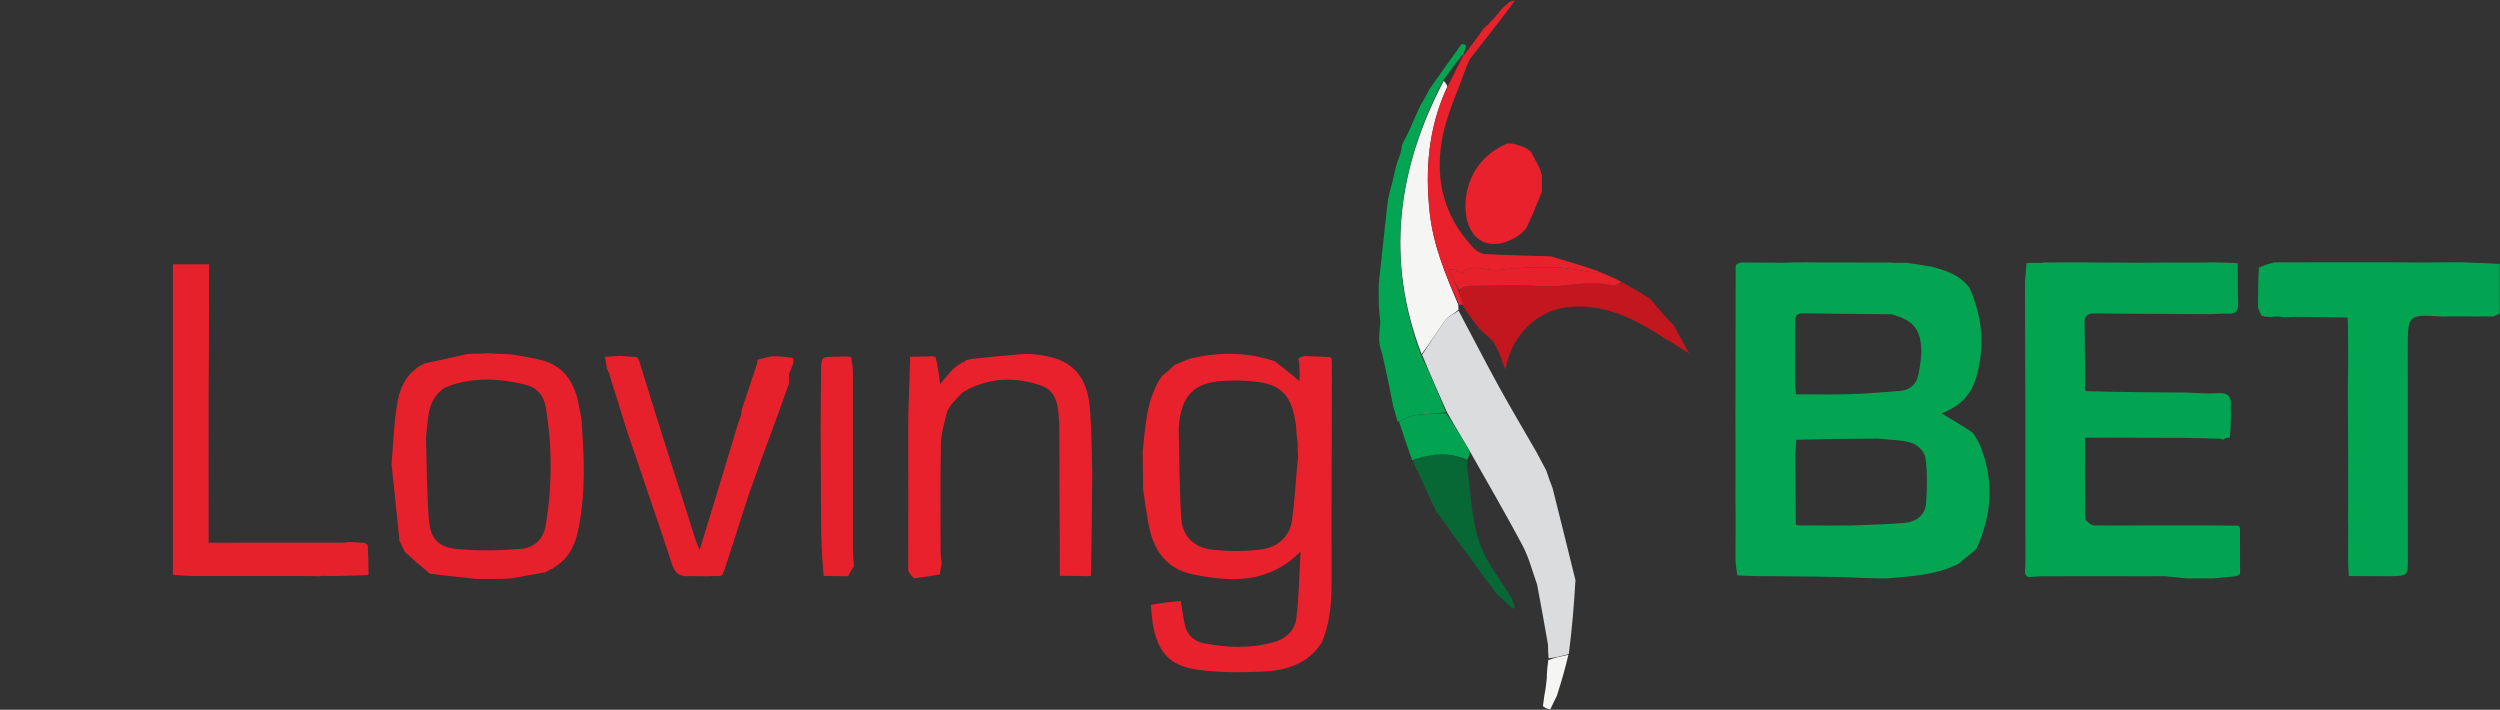<svg width="1173" height="333" viewBox="0 0 1173 333" fill="none" xmlns="http://www.w3.org/2000/svg">
<rect x="0" y="0" width="1173" height="333" fill="#333333" stroke="none"/>
<g clip-path="url(#clip0_95_2263)">
<mask id="mask0_95_2263" style="mask-type:luminance" maskUnits="userSpaceOnUse" x="0" y="0" width="1173" height="333">
<path d="M1173 0H0V333H1173V0Z" fill="white"/>
</mask>
<g mask="url(#mask0_95_2263)">
<path d="M702.145 278.539C692.629 265.774 683.42 253.139 673.861 239.893C670.855 233.619 668.202 227.955 665.622 222.043C665.421 221.399 665.145 221.004 664.615 220.287C663.892 218.681 663.423 217.393 662.954 216.106C671.258 212.711 679.595 211.751 688.314 215.969C688.629 216.707 688.628 217.246 688.407 218.23C688.047 218.938 688.106 219.138 688.367 219.275C690.079 230.894 690.347 242.984 693.94 253.99C697.063 263.557 703.944 271.896 709.414 280.974C710.006 282.443 710.347 283.715 710.689 284.988C710.368 285.198 710.046 285.406 709.726 285.616C707.302 283.299 704.878 280.984 702.145 278.539Z" fill="#076836"/>
<path d="M1146.32 148.525C1129.78 147.504 1129.73 147.504 1129.72 163.54C1129.7 196.628 1129.76 229.714 1129.76 262.8C1129.76 270.087 1129.72 270.087 1121.84 270.361C1115.27 270.368 1109.16 270.305 1102.54 270.276C1102.01 270.311 1102.07 270.318 1102.03 269.851C1101.88 267.202 1101.77 265.017 1101.72 262.429C1101.73 261.213 1101.69 260.4 1101.72 259.101C1101.76 255.334 1101.74 252.055 1101.77 248.344C1101.77 246.754 1101.72 245.595 1101.71 244.081C1101.73 243.246 1101.69 242.77 1101.72 241.93C1101.74 241.081 1101.7 240.595 1101.72 239.617C1101.75 235.477 1101.72 231.83 1101.76 227.756C1101.78 226.179 1101.72 225.029 1101.73 223.418C1101.75 221.109 1101.71 219.259 1101.73 217.049C1101.75 216.205 1101.71 215.721 1101.74 214.735C1101.74 203.387 1101.68 192.544 1101.62 181.698C1101.67 178.42 1101.71 175.141 1101.75 170.978C1101.72 169.284 1101.7 168.477 1101.75 167.199C1101.77 164.505 1101.72 162.282 1101.71 159.573C1101.71 155.828 1101.66 152.571 1101.56 149.111C1101.13 148.949 1100.75 148.99 1099.93 148.94C1093.79 148.841 1088.1 148.834 1081.94 148.699C1078.18 148.656 1074.89 148.74 1071.61 148.825C1070.79 148.718 1069.97 148.613 1068.36 148.457C1066.82 148.527 1066.07 148.646 1065.31 148.766C1064.1 148.669 1062.9 148.572 1061.15 148.129C1060.21 146.523 1059.83 145.264 1059.44 144.005C1059.49 138.109 1059.53 132.215 1059.86 125.595C1062.55 124.274 1064.95 123.678 1067.36 123.081C1073.5 123.116 1079.63 123.151 1086.26 123.093C1093.27 123.057 1099.79 123.113 1106.81 123.076C1116.7 123.043 1126.09 123.103 1136.48 123.171C1143.28 123.118 1149.09 123.058 1155.39 123.096C1161.63 123.343 1167.37 123.491 1173.1 123.833C1173.09 124.026 1173.22 124.391 1173.19 124.889C1173.23 129.378 1173.29 133.371 1173.3 137.724C1173.29 138.569 1173.32 139.054 1173.29 139.997C1173.21 142.608 1173.18 144.76 1172.88 147.145C1171.71 147.778 1170.82 148.179 1169.61 148.532C1168.86 148.516 1168.42 148.549 1167.53 148.466C1165.5 148.428 1163.94 148.507 1161.96 148.512C1160.46 148.484 1159.36 148.528 1157.77 148.455C1153.62 148.402 1149.97 148.464 1146.32 148.525Z" fill="#03A451"/>
<path d="M150.211 270.391C146.922 270.311 143.634 270.229 139.866 270.267C129.963 270.312 120.54 270.24 110.655 270.273C103.673 270.3 97.152 270.219 90.138 270.255C87.001 270.163 84.358 269.954 81.113 269.697C81.113 246.295 81.113 223.153 81.112 199.015C81.112 173.419 81.112 148.823 81.112 123.988C87.106 123.988 92.614 123.988 98.121 123.988C98.07 130.644 98.018 137.3 98.084 144.451C98.095 158.449 97.928 171.951 97.894 185.453C97.842 206.171 97.881 226.889 97.881 247.607C97.881 249.735 97.881 251.862 97.881 254.642C119.044 254.642 139.674 254.642 161.09 254.605C162.639 254.48 163.4 254.39 164.162 254.301C166.094 254.451 168.025 254.6 170.375 254.653C171.28 254.77 171.767 254.985 172.507 255.742C172.817 260.647 172.874 265.013 172.933 269.378C172.933 269.378 172.653 269.625 172.675 269.812C167.643 270.05 162.588 270.105 157.112 270.273C155.135 270.311 153.583 270.233 151.387 270.186C150.567 270.276 150.389 270.333 150.211 270.391Z" fill="#E7212C"/>
<path d="M230.98 165.85C234.164 165.938 237.003 166.155 240.312 166.328C245.408 167.211 250.112 167.863 254.645 169.128C264.328 171.831 269.13 178.993 271.229 188.341C271.816 190.954 272.185 193.616 272.798 196.559C274.109 214.1 274.889 231.33 271.341 248.414C269.961 255.063 267.519 261.155 261.053 265.529C260.053 266.254 259.587 266.632 258.922 266.97C258.416 266.988 258.235 267.171 257.815 267.482C256.868 267.885 256.284 268.283 255.663 268.655C255.626 268.629 255.539 268.649 255.119 268.624C249.791 269.567 244.882 270.536 239.538 271.431C237.931 271.471 236.762 271.586 235.107 271.621C231.023 271.601 227.425 271.659 223.326 271.626C215.927 270.807 209.025 270.08 201.76 269.199C197.598 265.785 193.798 262.523 189.99 258.942C189.613 258.117 189.242 257.612 188.862 256.753C188.583 256.025 188.314 255.651 188.029 254.899C187.724 254.144 187.436 253.767 187.254 253.348C187.36 253.307 187.368 253.077 187.368 253.077C186.187 241.512 185.007 229.946 183.735 217.879C184.459 208.281 184.852 199.118 186.232 190.108C187.326 182.963 189.957 176.195 196.889 171.771C197.131 171.512 197.186 171.507 197.458 171.463C198.173 171.131 198.618 170.845 199.063 170.558C205.634 169.151 212.205 167.744 219.177 166.154C220.691 165.987 221.803 166.005 223.755 165.995C226.131 165.883 227.671 165.799 229.209 165.715C229.685 165.803 230.159 165.891 230.98 165.85ZM199.873 205.201C200.263 217.945 200.242 230.72 201.182 243.423C201.862 252.625 205.424 256.734 214.45 257.606C224.37 258.564 234.498 258.28 244.457 257.526C250.566 257.064 254.983 253.046 256.067 246.493C259.111 228.073 259.18 209.638 256.1 191.212C255.185 185.736 252.09 181.876 246.702 180.543C234.285 177.47 221.703 176.787 209.621 181.499C206.488 182.721 203.546 186.575 202.274 189.892C200.583 194.309 200.614 199.385 199.873 205.201Z" fill="#E7212C"/>
<path d="M331.895 270.41C329.324 270.334 326.754 270.257 323.718 270.306C318.926 270.756 316.685 268.982 315.257 264.597C308.64 244.288 301.547 224.135 294.756 203.881C292.319 196.611 290.256 189.216 287.756 181.61C287.022 179.54 286.555 177.736 285.858 175.26C285.297 173.984 284.965 173.381 284.633 172.778C284.633 172.778 284.642 172.892 284.714 172.482C284.452 170.526 284.12 168.976 283.787 167.428C284.832 167.342 285.876 167.258 287.605 167.197C289.119 167.142 289.949 167.063 290.778 166.984C293.251 167.155 295.726 167.326 298.656 167.534C299.016 167.773 299.063 167.937 299.36 168.254C299.464 168.451 299.728 168.772 299.728 168.772C303.4 180.599 307.028 192.44 310.754 204.249C316.004 220.882 321.323 237.492 326.629 254.107C326.892 254.931 327.314 255.706 328.303 257.972C334.498 237.724 340.293 218.79 346.087 199.434C346.535 197.87 346.984 196.728 347.623 194.991C347.85 193.781 347.887 193.166 347.923 192.549C350.219 185.595 352.514 178.639 355.065 171.078C355.368 169.911 355.415 169.35 355.46 168.791C357.407 168.292 359.353 167.792 361.736 167.189C365.242 167.21 368.31 167.334 371.87 167.889C372.376 168.813 372.392 169.308 372.229 170.123C371.976 170.921 371.898 171.399 371.569 172.126C371.054 173.278 370.79 174.183 370.23 175.335C369.984 177.221 370.515 179.029 370.007 180.47C365.542 193.123 360.893 205.711 356.083 218.606C355.324 220.669 354.78 222.445 353.992 224.57C352.273 229.302 350.739 233.667 349.336 238.074C346.321 247.547 343.375 257.042 340.109 266.763C339.582 267.949 339.346 268.902 338.797 269.89C338.099 270.085 337.711 270.242 336.883 270.27C334.927 270.231 333.411 270.321 331.895 270.41Z" fill="#E7212C"/>
<path d="M1026.25 184.204C1030.87 184.33 1035.52 184.839 1040.1 184.477C1044.91 184.098 1047.29 185.483 1046.66 191.406C1046.72 193.069 1046.77 193.888 1046.75 195.186C1046.65 198.837 1046.62 202.007 1046.25 205.209C1045.45 205.36 1045 205.481 1044.2 205.608C1043.54 205.922 1043.22 206.226 1042.9 206.37C1042.89 206.207 1042.58 206.099 1042.18 205.876C1035.87 205.604 1029.95 205.556 1023.54 205.433C1008.21 205.357 993.383 205.357 978.274 205.357C978.274 218.588 978.164 230.955 978.458 243.312C978.486 244.455 981.074 246.463 982.51 246.497C992.02 246.719 1001.54 246.51 1011.56 246.514C1018.58 246.541 1025.09 246.497 1032.11 246.519C1038.41 246.56 1044.2 246.535 1050.19 246.69C1050.64 247.116 1050.88 247.385 1051.01 248.18C1050.99 254.122 1051.04 259.562 1051.03 265.405C1051.02 266.622 1051.08 267.435 1051.07 268.502C1051 268.757 1051.03 269.284 1051.04 269.3C1051.05 269.317 1051.05 269.286 1050.82 269.425C1050.31 269.793 1050.07 270.065 1049.42 270.312C1045.7 270.644 1042.44 271.046 1038.69 271.377C1034.2 271.37 1030.2 271.428 1025.78 271.37C1022.39 270.98 1019.43 270.708 1015.99 270.358C1012.58 270.34 1009.66 270.399 1006.23 270.375C996.335 270.34 986.935 270.389 977.036 270.354C971.103 270.34 965.667 270.407 959.786 270.386C957.836 270.365 956.329 270.433 954.434 270.559C948.651 271.723 950.358 267.521 950.349 265.234C950.248 242.028 950.354 218.819 950.321 195.611C950.295 177.99 950.148 160.367 950.144 142.259C950.155 138.795 950.076 135.818 950.109 132.386C950.42 129.096 950.617 126.261 950.816 123.425C951.229 123.422 951.643 123.419 952.354 123.328C954.161 123.298 955.67 123.356 957.896 123.361C958.79 123.26 958.966 123.211 959.141 123.163C963.826 123.154 968.512 123.145 973.663 123.102C983.582 123.138 993.036 123.208 1003.49 123.286C1013.53 123.222 1022.57 123.152 1032.05 123.177C1034.01 123.218 1035.52 123.163 1037.03 123.108C1039.25 123.157 1041.46 123.206 1044.58 123.255C1046.96 123.319 1048.44 123.384 1049.92 123.448C1049.98 129.665 1049.92 135.887 1050.15 142.098C1050.28 145.639 1049.23 147.43 1045.37 147.155C1042.91 146.979 1040.41 147.338 1037.06 147.418C1018.24 147.286 1000.28 147.254 982.327 147.048C978.76 147.006 978.045 148.986 978.073 151.769C978.178 161.633 978.352 171.496 978.344 181.566C978.149 181.942 978.04 182.131 978.082 182.276C978.176 182.597 978.344 182.898 978.747 183.534C994.76 183.976 1010.51 184.09 1026.25 184.204Z" fill="#03A451"/>
<path d="M846.683 123.078C850.649 123.129 854.615 123.179 859 123.156C867.818 123.146 876.215 123.208 885.112 123.174C886.428 123.154 887.246 123.23 888.907 123.326C891.256 123.33 892.761 123.316 894.265 123.301C896.868 123.657 899.469 124.013 902.776 124.569C904.384 124.873 905.288 124.978 906.191 125.082C912.826 126.905 919.417 128.806 924.043 134.986C930.278 149.013 931.477 163.039 927.065 177.584C924.647 185.552 919.558 190.622 910.97 193.954C915.893 196.89 920.077 199.387 924.595 202.283C925.081 202.91 925.292 203.007 925.563 202.972C925.563 202.972 925.876 203.327 926.187 203.803C927.353 205.852 928.368 207.362 929.043 209.011C935.766 225.457 934.601 241.638 927.288 257.588C924.704 259.761 922.119 261.935 918.913 264.528C907.976 270.011 896.715 270.351 885.116 271.395C879.248 271.285 873.877 271.262 868.181 270.897C856.833 270.524 845.812 270.491 834.363 270.365C832.776 270.321 831.617 270.371 830.058 270.318C828.847 270.285 828.033 270.355 826.732 270.333C822.623 270.253 819 270.266 815.203 269.917C814.766 267.674 814.504 265.796 814.329 263.489C814.346 261.9 814.277 260.74 814.304 259.091C814.355 254.604 814.308 250.605 814.368 246.136C814.404 243.091 814.334 240.519 814.337 237.586C814.335 236.744 814.263 236.262 814.29 235.357C814.333 227.289 814.277 219.643 814.329 211.528C814.341 205.772 814.245 200.485 814.253 194.73C814.307 190.795 814.256 187.33 814.311 183.395C814.35 180.356 814.286 177.79 814.315 174.724C814.373 157.948 814.338 141.673 814.383 125.167C814.464 124.937 814.346 124.466 814.555 124.228C815.308 123.673 815.851 123.355 816.889 123.155C823.542 123.238 829.7 123.202 836.179 123.273C837.386 123.301 838.271 123.222 839.541 123.196C840.694 123.168 841.46 123.089 842.585 123.125C844.189 123.187 845.436 123.133 846.683 123.078ZM842.589 246.02C842.778 246.347 843.054 246.46 844.408 246.553C849.128 246.521 853.846 246.49 859.376 246.614C860.197 246.563 861.017 246.509 862.692 246.591C863.837 246.541 864.983 246.489 867.135 246.596C875.904 246.223 884.696 246.116 893.435 245.378C898.89 244.92 903.283 241.859 903.727 236.071C904.27 229.006 904.355 221.785 903.441 214.788C903.099 212.166 899.801 208.751 897.135 207.876C892.499 206.352 887.308 206.521 881.355 205.788C868.732 205.868 856.109 205.948 842.773 206.349C842.697 208.213 842.621 210.079 842.373 212.952C842.449 223.814 842.525 234.676 842.589 246.02ZM887.481 147.462C873.622 147.319 859.761 147.233 845.902 146.997C842.441 146.937 842.27 148.927 842.281 151.516C842.324 160.882 842.25 170.249 842.274 179.614C842.278 181.32 842.528 183.027 842.686 185.006C851.612 185.006 859.893 185.213 868.159 184.946C876.053 184.691 883.942 184.051 891.814 183.369C896.549 182.958 899.345 179.909 900.193 175.444C900.96 171.408 901.661 167.223 901.421 163.161C900.885 154.035 897.339 150.162 887.481 147.462Z" fill="#04A552"/>
<path d="M386.463 270.203C385.716 262.045 385.313 253.83 385.24 245.612C385.108 230.759 385.174 215.905 385.052 200.546C385.047 191.51 385.174 182.978 385.237 174.445C385.288 167.392 385.253 167.394 392.1 167.386C392.989 167.386 393.878 167.345 395.641 167.281C397.351 167.233 398.189 167.226 399.344 167.588C399.84 170.076 400.173 172.196 400.174 174.315C400.199 202.655 400.161 230.993 400.203 259.332C400.206 261.417 400.695 263.502 400.672 265.689C399.547 267.328 398.707 268.862 397.867 270.396C394.229 270.312 390.592 270.229 386.463 270.203Z" fill="#E7212C"/>
<path d="M455.811 168.4C464.123 167.475 472.151 166.752 481.053 166.055C482.751 166.073 483.575 166.064 484.656 166.205C485.888 166.371 486.861 166.388 488.166 166.566C489.954 166.938 491.41 167.15 493.132 167.585C494.296 167.978 495.195 168.146 496.372 168.539C507.008 172.645 510.442 181.333 511.32 191.174C512.223 201.3 512.213 211.507 512.493 222.181C512.296 238.491 512.212 254.297 511.91 270.089C511.694 270.072 511.374 270.364 511.114 270.311C510.855 270.258 510.36 270.442 509.871 270.321C505.498 270.199 501.614 270.199 497.265 270.199C497.265 266.779 497.277 264.126 497.263 261.474C497.159 240.689 497.049 219.905 497.025 198.698C496.432 191.294 496.412 183.549 488.296 180.822C477.182 177.088 465.903 176.897 454.725 182.407C453.501 183.051 452.611 183.667 451.36 184.393C449.745 185.958 448.489 187.412 447.215 188.887C447.197 188.905 447.183 188.955 446.896 189.107C445.949 190.356 445.288 191.453 444.398 192.919C443.237 198.198 441.598 203.094 441.499 208.02C441.154 225.307 441.32 242.602 441.36 259.895C441.364 261.437 441.861 262.977 441.819 264.799C441.32 266.652 441.131 268.222 440.973 269.527C436.841 270.212 433.037 270.842 428.907 271.364C427.725 270.247 426.868 269.238 426.127 267.735C426.179 257.478 426.115 247.717 426.174 237.462C426.215 227.563 426.136 218.159 426.159 208.263C426.193 203.412 426.123 199.051 426.175 194.198C426.544 184.931 426.792 176.156 427.039 167.383C429.608 167.349 432.176 167.315 435.497 167.264C436.439 167.177 436.628 167.111 436.819 167.043C437.29 167.12 437.761 167.195 438.929 167.449C440.077 171.678 440.531 175.73 441.043 180.301C443.127 177.762 444.99 175.491 447.067 173.176C447.562 172.987 447.733 172.76 448.121 172.373C448.922 171.857 449.396 171.418 449.871 170.98C449.871 170.98 449.81 170.933 450.16 170.921C450.853 170.59 451.198 170.27 451.544 169.95C451.544 169.95 451.698 170.069 452.118 169.978C452.853 169.557 453.168 169.225 453.482 168.895C454.164 168.796 454.845 168.699 455.811 168.4Z" fill="#E8212C"/>
<path d="M725.509 220.761C726.403 223.439 727.299 226.119 728.476 229.038C732.166 243.473 735.573 257.668 739.209 272.227C738.519 283.89 737.603 295.187 736.078 306.838C732.521 307.903 729.576 308.616 726.58 308.868C726.419 306.572 726.31 304.735 726.31 302.433C724.699 292.877 722.98 283.787 721.215 274.284C718.941 267.865 717.343 261.525 714.365 255.918C706.509 241.126 698.053 226.651 689.64 211.722C685.93 205.483 682.416 199.574 678.847 193.28C674.825 184.154 670.859 175.412 667.245 166.455C671.092 160.857 674.374 155.318 678.187 150.173C679.614 148.247 682.276 147.236 684.376 145.809C690.824 157.968 697.133 170.203 703.762 182.261C709.187 192.125 714.995 201.78 720.935 212.17C722.66 215.463 724.085 218.111 725.509 220.761Z" fill="#DADCDE"/>
<path d="M779.364 157.691C767.493 149.88 755.234 144.008 741.06 143.792C724.331 143.537 711.215 153.996 706.968 170.524C706.715 171.507 706.504 172.502 706.303 173.365C704.633 169.235 703.472 164.977 701.269 161.353C699.58 158.576 696.393 156.758 694.205 154.225C691.444 151.03 689.021 147.542 686.397 143.435C685.655 140.533 684.971 138.373 684.493 135.835C685.981 135.002 687.261 134.167 688.548 134.156C700.018 134.049 711.53 133.488 722.949 134.258C734.139 135.012 745.208 131.171 756.397 133.948C757.822 134.302 759.634 133.094 761.659 132.68C766.049 135.177 770.045 137.602 774.041 140.026C776.965 143.384 779.889 146.74 783.211 150.572C784.266 151.678 784.924 152.305 785.579 152.933C785.579 152.933 785.538 153.01 785.565 153.043C787.819 157.174 790.047 161.27 792.514 165.806C787.994 162.967 783.858 160.369 779.364 157.691Z" fill="#C2171E"/>
<path d="M725.759 316.869C725.924 314.599 726.088 312.329 726.442 309.694C729.576 308.617 732.521 307.904 735.885 307.215C734.489 313.392 732.675 319.545 730.53 326.355C729.246 328.98 728.293 330.95 727.34 332.918C726.17 332.595 725 332.273 723.933 331.311C724.219 329.312 724.403 327.95 724.586 326.59C724.626 326.193 724.666 325.797 724.904 324.809C725.206 323.244 725.308 322.27 725.412 321.297C725.517 320.48 725.622 319.664 725.773 318.149C725.799 317.257 725.78 317.064 725.759 316.869Z" fill="#F5F5F4"/>
<path d="M684.346 145.324C682.278 147.237 679.614 148.247 678.187 150.173C674.374 155.319 671.092 160.857 667.003 166.15C649.926 121.671 655.702 79.133 677.385 37.973C678.199 38.763 678.685 39.47 679.116 40.567C670.163 59.77 668.601 79.576 670.848 99.966C672.524 115.166 678.271 129.045 684.2 142.893C684.239 143.542 684.278 144.19 684.346 145.324Z" fill="#F5F5F4"/>
<path d="M684.585 142.908C678.271 129.044 672.524 115.165 670.848 99.965C668.601 79.575 670.163 59.769 679.389 40.312C682.012 35.068 684.309 30.469 686.612 25.915C686.617 25.961 686.525 25.971 686.888 25.88C690.31 21.533 693.369 17.276 696.397 13.007C696.364 12.994 696.381 13.06 696.717 13.067C697.199 12.687 697.347 12.3 697.463 11.909C697.433 11.905 697.457 11.962 697.805 11.935C698.653 11.181 699.151 10.454 699.615 9.727C699.581 9.728 699.589 9.796 699.954 9.712C701.712 7.847 703.105 6.065 704.499 4.283C705.639 3.249 706.78 2.216 708.06 1.061C708.924 0.691 709.647 0.443 710.926 0.098C704.324 9.086 697.146 18.156 690.032 27.277C689.2 28.345 688.727 29.695 687.948 31.545C684.192 42.309 679.483 52.202 677.189 62.626C672.802 82.558 676.807 100.955 691.263 116.212C692.62 117.645 694.753 119.082 696.601 119.186C706.952 119.773 717.325 119.951 727.692 120.268C735.325 122.567 742.957 124.867 750.509 127.421C749.196 127.663 747.95 127.765 746.736 127.616C740.614 126.867 734.507 125.481 728.38 125.397C719.836 125.281 711.229 125.697 702.746 126.701C697.191 127.358 691.244 123.222 685.981 128.04C685.641 128.351 683.939 127.018 682.803 126.668C681.982 126.415 681.049 126.525 679.706 126.445C681.421 130.102 682.854 133.159 684.287 136.214C684.971 138.374 685.655 140.533 686.377 143.017C685.933 143.202 685.452 143.063 684.585 142.908Z" fill="#E8212C"/>
<path d="M677.057 37.886C655.701 79.13 649.925 121.669 666.649 166.362C670.857 175.409 674.824 184.151 678.442 193.454C673.321 194.241 668.506 194.169 663.788 194.809C661.231 195.157 658.837 196.717 656.19 197.743C656.013 197.757 655.659 197.812 655.654 197.437C655.24 195.903 654.831 194.743 654.458 193.181C654.161 192.072 653.829 191.365 653.629 190.263C652.119 182.334 650.497 174.8 648.822 167.275C648.305 164.948 647.302 162.674 647.149 160.335C646.954 157.386 647.404 154.395 647.64 151.015C647.439 148.71 647.173 146.812 647.024 144.517C647.016 143.312 646.893 142.505 646.886 141.234C646.917 138.554 646.831 136.339 646.878 133.65C648.34 120.162 649.67 107.145 651.196 93.843C651.531 92.652 651.668 91.745 651.97 90.475C652.477 88.568 652.822 87.024 653.368 85.157C653.756 83.599 653.946 82.363 654.327 80.805C654.888 78.803 655.255 77.123 655.888 75.205C656.236 74.503 656.316 74.04 656.62 73.367C656.947 72.569 657.052 71.98 657.347 71.006C657.63 69.485 657.728 68.35 658.194 67.121C659.48 64.938 660.396 62.849 661.546 60.48C663.265 56.617 664.75 53.034 666.556 49.253C667.038 48.587 667.2 48.118 667.666 47.472C668.896 45.447 669.821 43.599 670.745 41.751C675.346 35.255 679.946 28.759 684.9 21.897C685.434 21.385 685.503 21.198 685.457 20.971C685.457 20.971 685.681 20.715 686.114 20.648C687.112 20.825 687.676 21.068 687.968 21.706C687.305 23.391 686.914 24.68 686.524 25.97C686.524 25.97 686.616 25.959 686.285 25.627C682.988 29.492 680.022 33.689 677.057 37.886Z" fill="#04A552"/>
<path d="M689.64 211.719C689.515 213.225 689.198 214.4 688.41 215.719C679.539 211.845 671.202 212.805 662.615 215.954C660.345 209.715 658.358 203.722 656.369 197.728C658.837 196.716 661.231 195.158 663.79 194.81C668.508 194.17 673.321 194.242 678.499 193.84C682.416 199.572 685.93 205.482 689.64 211.719Z" fill="#03A451"/>
<path d="M684.493 135.836C682.854 133.159 681.422 130.104 679.707 126.446C681.049 126.525 681.982 126.416 682.804 126.669C683.939 127.019 685.641 128.352 685.982 128.041C691.246 123.223 697.191 127.359 702.748 126.701C711.231 125.697 719.837 125.281 728.38 125.398C734.508 125.482 740.614 126.867 746.737 127.617C747.951 127.766 749.196 127.664 750.761 127.66C754.344 129.12 757.592 130.597 761.053 132.343C759.635 133.095 757.822 134.303 756.397 133.949C745.208 131.173 734.14 135.013 722.949 134.259C711.53 133.488 700.019 134.05 688.548 134.157C687.261 134.168 685.981 135.003 684.493 135.836Z" fill="#E7212C"/>
<path d="M551.156 171.199C553.197 170.32 555.24 169.44 558.029 168.388C571.874 164.992 584.893 165.122 598.025 169.437C601.232 171.956 604.227 174.191 607.329 176.779C608.191 177.69 608.948 178.246 609.706 178.801C609.705 177.973 609.703 177.145 609.815 175.88C609.784 173.954 609.64 172.467 609.607 170.61C609.509 169.528 609.3 168.814 609.002 168.178C608.914 168.256 609.077 168.424 609.334 168.252C609.692 167.9 609.795 167.723 610.311 167.517C611.244 167.312 611.765 167.135 612.41 167.061C612.533 167.165 612.771 166.949 613.263 167.095C617.126 167.264 620.5 167.29 624.035 167.544C624.378 167.816 624.56 167.86 624.705 168.239C624.792 169.002 624.916 169.431 624.92 170.325C624.888 173.34 624.974 175.889 624.935 178.932C624.794 210.613 624.748 241.797 624.784 272.981C624.796 282.771 624.089 292.408 620.133 301.535C613.559 311.667 603.254 314.667 592.208 315.133C582.196 315.554 572.018 315.598 562.118 314.274C548.65 312.473 543.061 305.968 540.858 292.31C540.429 289.654 540.343 286.942 539.966 283.819C544.505 282.905 549.175 282.427 554.05 281.928C554.686 285.981 555.096 289.145 555.695 292.273C556.672 297.373 559.739 300.823 564.8 301.811C575.843 303.967 586.899 304.376 597.906 301.212C603.746 299.533 607.587 295.572 608.265 289.966C609.458 280.101 609.574 270.103 610.214 258.847C594.679 274.225 577.343 273.001 559.757 269.512C548.75 267.329 542.267 259.88 539.641 249.292C538.091 243.043 537.495 236.555 536.342 229.728C536.261 228.801 536.306 228.32 536.336 226.994C536.262 221.431 536.205 216.713 536.148 211.994C537.399 200.739 537.666 189.259 543.707 178.708C543.769 178.335 543.857 178.262 544.087 178.072C544.604 177.414 544.893 176.945 545.181 176.477C545.181 176.477 545.022 176.406 545.406 176.303C547.578 174.533 549.367 172.866 551.156 171.199ZM608.024 199.063C606.077 185.933 601.477 180.643 589.931 179.171C584.786 178.515 579.507 178.405 574.322 178.68C560.004 179.438 554.082 185.652 553.047 200.847C553.401 215.008 553.336 229.196 554.261 243.319C554.824 251.911 560.64 257.129 569.048 257.966C576.491 258.707 584.164 258.78 591.568 257.833C599.229 256.852 605.076 252.156 606.213 244.056C607.553 234.504 607.973 224.823 609.036 214.303C608.906 212.458 608.777 210.613 608.845 207.866C608.525 205.221 608.205 202.577 608.024 199.063Z" fill="#E8212C"/>
<path d="M723.519 89.771C721.208 95.309 719.115 100.954 716.472 106.329C715.513 108.281 713.47 109.959 711.539 111.131C698.895 118.803 688.14 112.789 687.607 97.894C687.204 86.608 692.382 73.916 706.75 67.481C709.052 66.45 717.243 69.335 718.496 71.571C719.794 73.894 721.053 76.239 722.505 79.277C722.941 80.728 723.203 81.475 723.464 82.222C723.458 84.079 723.455 85.935 723.429 88.512C723.445 89.412 723.483 89.591 723.519 89.771Z" fill="#E8212C"/>
</g>
</g>
<defs>
<clipPath id="clip0_95_2263">
<rect width="1173" height="333" fill="white"/>
</clipPath>
</defs>
</svg>
